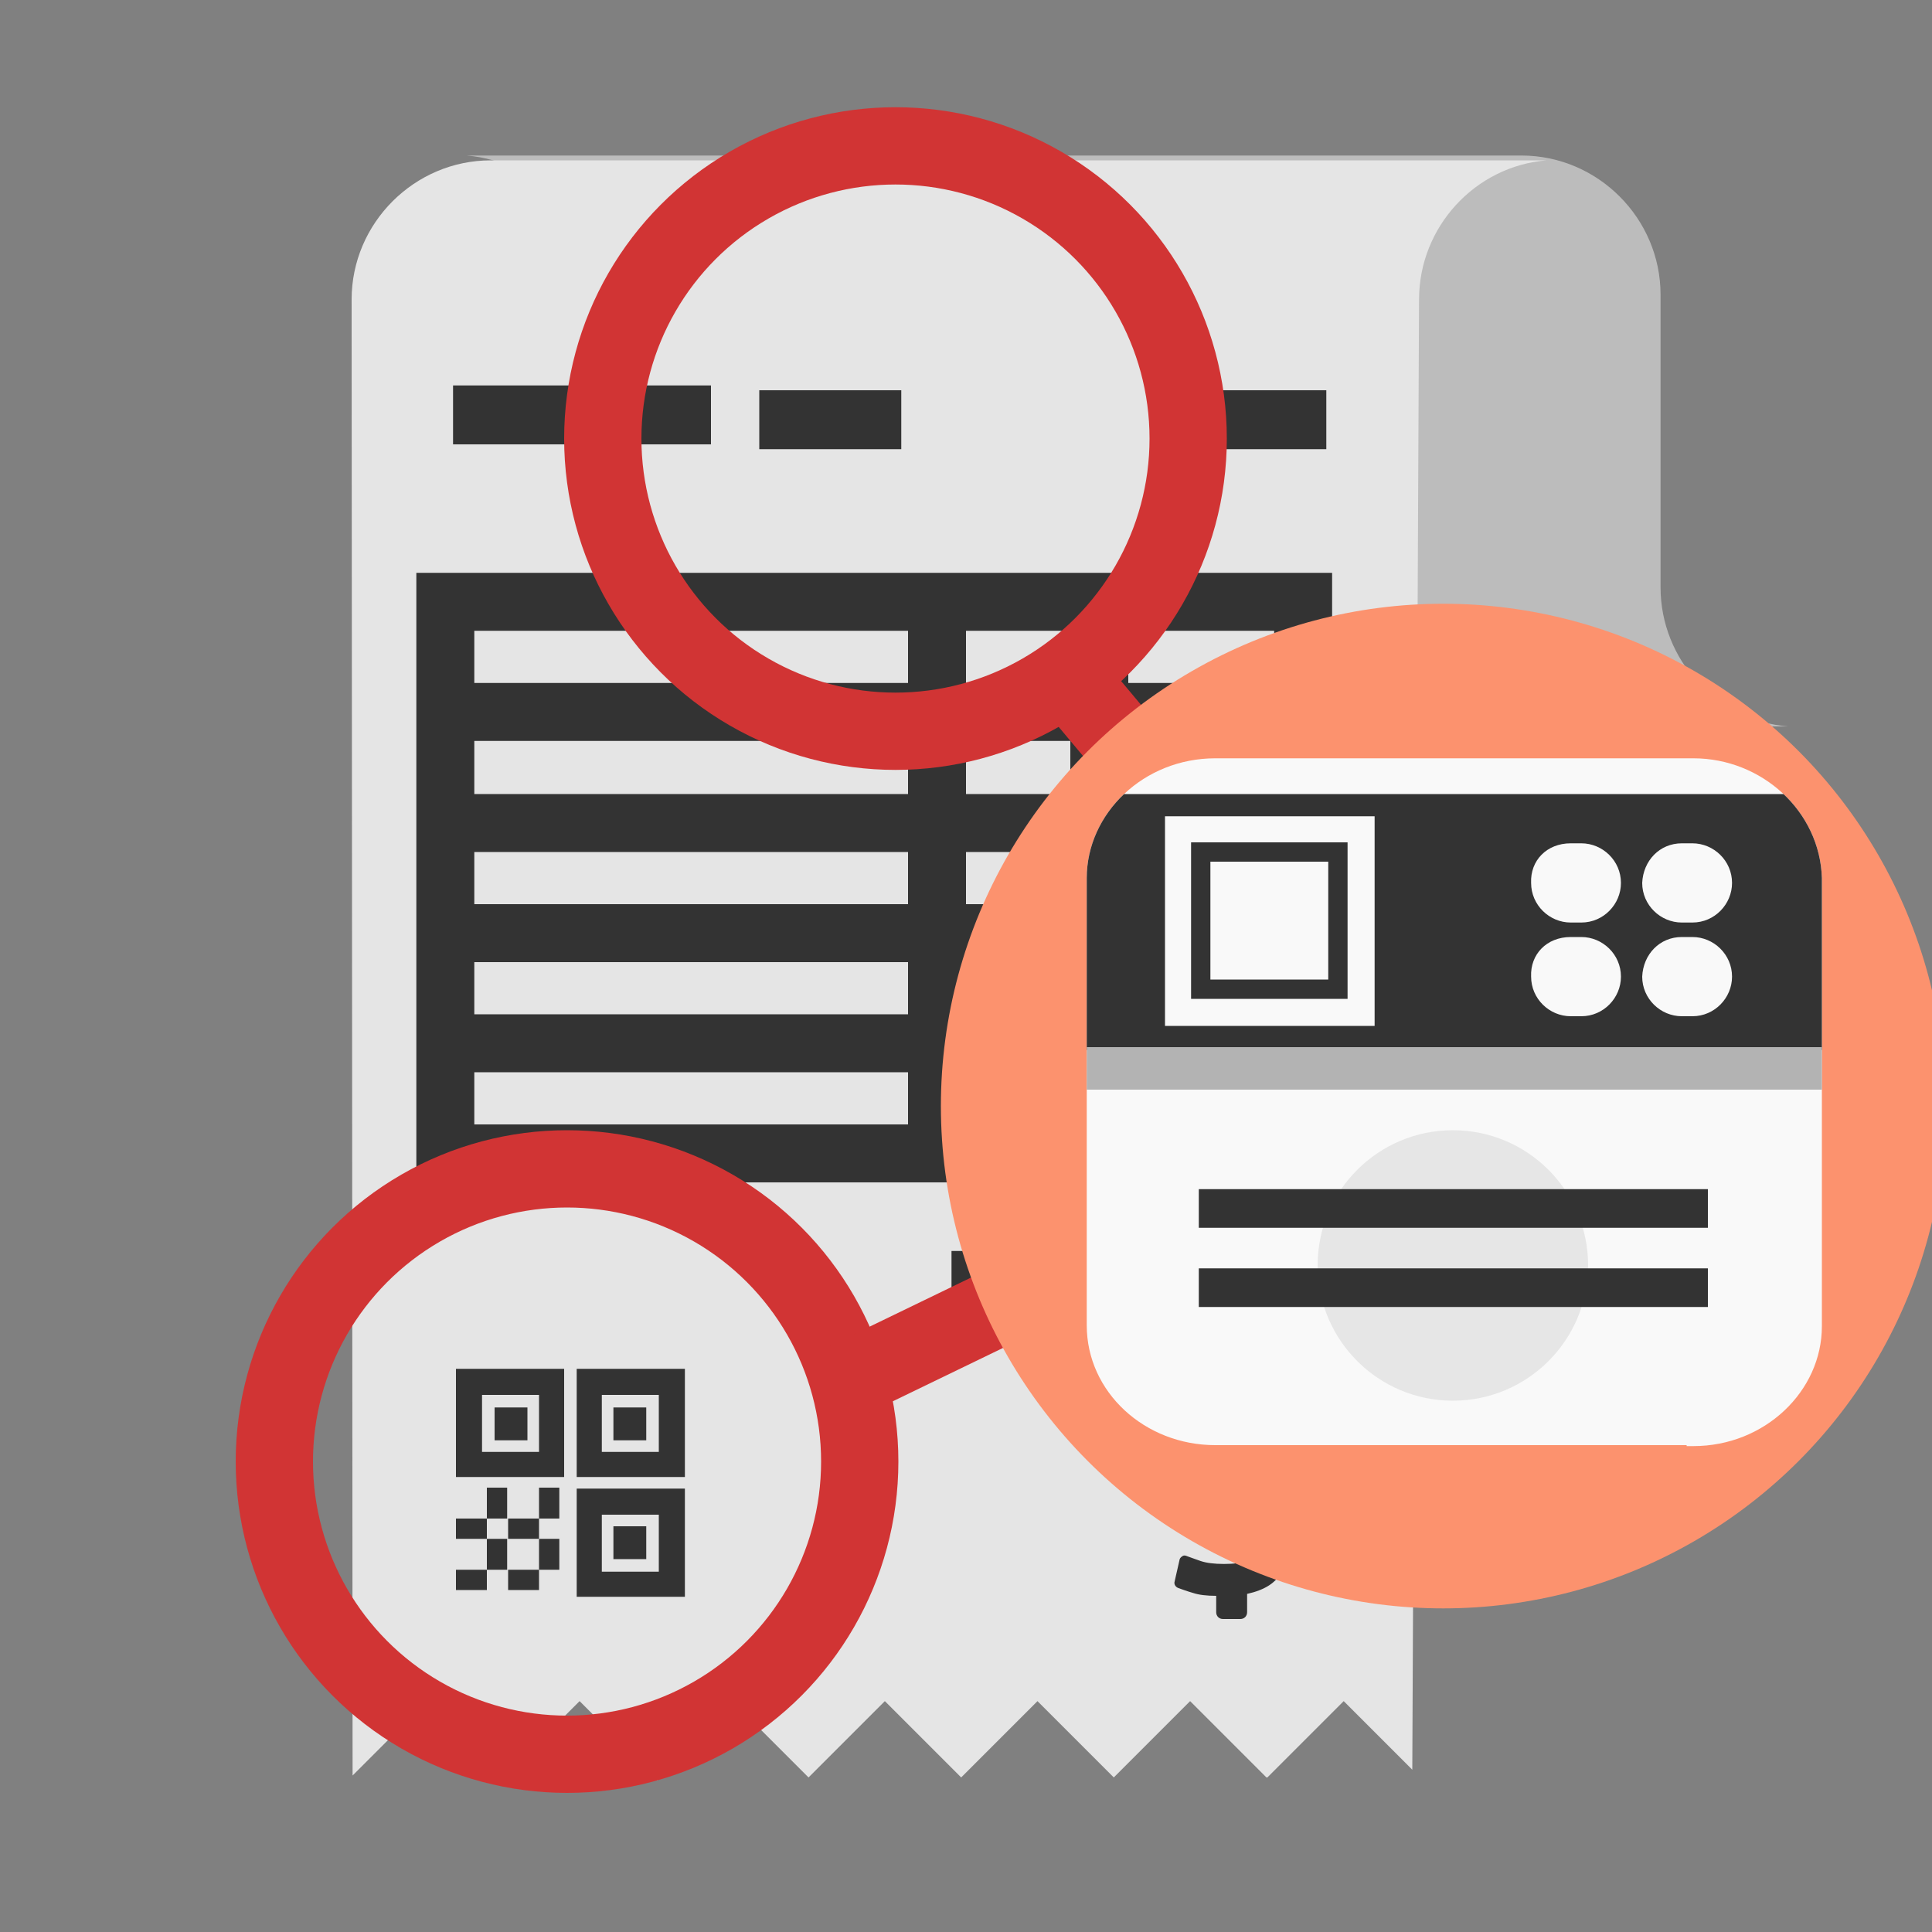 <?xml version="1.0" encoding="utf-8"?>
<!-- Generator: Adobe Illustrator 19.1.0, SVG Export Plug-In . SVG Version: 6.00 Build 0)  -->
<svg version="1.1" id="Layer_1" xmlns="http://www.w3.org/2000/svg" xmlns:xlink="http://www.w3.org/1999/xlink" x="0px" y="0px"
	 viewBox="-99 51 200 200" style="enable-background:new -99 51 200 200;" xml:space="preserve">
<rect x="-99" y="51" width="200" height="200" fill="#808080" stroke="none"/>
<style type="text/css">
	.st0{fill:#BCBCBC;}
	.st1{fill:#E5E5E5;}
	.st2{fill:#333333;}
	.st3{fill:none;stroke:#333333;stroke-width:6;stroke-miterlimit:10;}
	.st4{fill:none;stroke:#D13434;stroke-width:8;stroke-miterlimit:10;}
	.st5{fill:#FC926E;}
	.st6{fill:#F9F9F9;}
	.st7{fill:#E6E6E6;}
	.st8{fill:none;stroke:#333333;stroke-width:4;stroke-miterlimit:10;}
	.st9{clip-path:url(#SVGID_2_);fill:#333333;}
	.st10{clip-path:url(#SVGID_4_);fill:#B3B3B3;}
	.st11{clip-path:url(#SVGID_6_);}
	.st12{clip-path:url(#SVGID_8_);}
	.st13{clip-path:url(#SVGID_10_);fill:#F9F9F9;}
	.st14{clip-path:url(#SVGID_12_);fill:none;stroke:#333333;stroke-width:2;stroke-miterlimit:10;}
</style>
<path class="st0" d="M72.9,81.5v30.3c0,7.5,5.8,13.8,13.2,14.4l0,0H-23.1c-7.9,0-14.4-6.5-14.4-14.4V85.7l0,0v-4.2
	c0-7.5-5.8-13.8-13.2-14.4l0,0H58.5C66.4,67.1,72.9,73.6,72.9,81.5L72.9,81.5z"/>
<g>
	<polygon class="st1" points="-31.1,235.3 -30.9,235.3 -31,235.2 	"/>
	<polygon class="st1" points="-47,235.4 -46.7,235.4 -46.8,235.2 	"/>
	<polygon class="st1" points="-15.1,235.2 -15.1,235.2 -15.1,235.2 	"/>
	<path class="st1" d="M-48.2,67.6c-7.9,0-14.4,6.5-14.4,14.4l0.1,152.8l7.7-7.7l7.9,7.9l7.9-7.9l7.9,7.9l7.9-7.9l7.9,7.9l7.9-7.9
		l7.9,7.9l7.9-7.9l7.9,7.9l7.9-7.9l7.9,7.9l0.1,0l7.9-7.9l7.1,7.1L47.9,82c0-7.5,5.8-13.8,13.2-14.4H-48.2z"/>
</g>
<rect x="-0.5" y="180.5" class="st2" width="36.3" height="4.1"/>
<rect x="12.9" y="189.1" class="st2" width="23.4" height="4.6"/>
<rect x="-52.1" y="90.9" class="st2" width="26.7" height="6.1"/>
<rect x="-20.4" y="91.4" class="st2" width="14.7" height="6.1"/>
<rect x="23.6" y="91.4" class="st2" width="14.7" height="6.1"/>
<g>
	<g>
		<rect x="-43.2" y="205" class="st2" width="2.1" height="3.2"/>
		<rect x="-48.6" y="205" class="st2" width="2.1" height="3.2"/>
		<rect x="-46.4" y="208.2" class="st2" width="3.2" height="2.1"/>
		<rect x="-51.8" y="208.2" class="st2" width="3.2" height="2.1"/>
		<rect x="-43.2" y="210.3" class="st2" width="2.1" height="3.2"/>
		<rect x="-48.6" y="210.3" class="st2" width="2.1" height="3.2"/>
		<rect x="-46.4" y="213.5" class="st2" width="3.2" height="2.1"/>
		<rect x="-51.8" y="213.5" class="st2" width="3.2" height="2.1"/>
	</g>
	<g>
		<rect x="-35.5" y="196.7" class="st2" width="3.4" height="3.4"/>
		<path class="st2" d="M-39.3,192.7h11.2v11.2h-11.2V192.7z M-30.8,195.4h-5.9v5.9h5.9V195.4z"/>
	</g>
	<g>
		<rect x="-47.8" y="196.7" class="st2" width="3.4" height="3.4"/>
		<path class="st2" d="M-51.8,192.7h11.2v11.2h-11.2V192.7z M-43.2,195.4h-5.9v5.9h5.9V195.4z"/>
	</g>
	<g>
		<rect x="-35.5" y="209" class="st2" width="3.4" height="3.4"/>
		<path class="st2" d="M-39.3,205.1h11.2v11.2h-11.2V205.1z M-30.8,207.8h-5.9v5.9h5.9V207.8z"/>
	</g>
</g>
<path class="st2" d="M33.6,209.6C33.6,209.6,33.6,209.6,33.6,209.6c-0.2-0.6-0.6-1-1-1.4c-0.4-0.4-0.9-0.7-1.5-1
	c-0.5-0.3-1.2-0.5-1.9-0.8c-0.5-0.2-0.9-0.4-1.3-0.5c-0.3-0.1-0.6-0.3-0.8-0.5c-0.2-0.1-0.3-0.3-0.4-0.4c-0.1-0.1-0.1-0.3-0.1-0.5
	c0-0.4,0.1-0.6,0.5-0.8c0.4-0.2,1-0.4,1.6-0.4c0.8,0,1.4,0.1,2,0.2c0.7,0.2,1,0.3,1.2,0.4c0.2,0.1,0.4,0.1,0.6,0
	c0.2-0.1,0.3-0.3,0.4-0.5l0.5-2.2c0.1-0.3-0.1-0.6-0.4-0.7c-0.2-0.1-0.4-0.1-0.7-0.2c-0.3-0.1-0.6-0.2-1-0.2
	c-0.4-0.1-0.8-0.1-1.2-0.2c0,0-0.1,0-0.1,0v-1.7c0-0.4-0.3-0.7-0.7-0.7h-1.8c-0.4,0-0.7,0.3-0.7,0.7v1.9c-0.9,0.2-1.7,0.6-2.3,1.1
	c-1.1,0.9-1.7,2.1-1.7,3.6c0,0.7,0.1,1.4,0.4,1.9c0.3,0.5,0.6,1,1,1.3c0.4,0.4,0.9,0.7,1.5,0.9c0.5,0.2,1.1,0.5,1.6,0.7
	c1.1,0.4,1.9,0.8,2.3,1.2c0.3,0.2,0.5,0.5,0.5,1c0,0.4-0.1,0.6-0.4,0.8c-0.3,0.2-0.9,0.3-2,0.3c-1,0-1.8-0.1-2.4-0.3
	c-0.6-0.2-1.1-0.4-1.4-0.5c-0.2-0.1-0.4-0.1-0.5,0c-0.2,0.1-0.3,0.3-0.3,0.4l-0.5,2.2c-0.1,0.3,0.1,0.6,0.4,0.7
	c0.3,0.1,0.8,0.3,1.5,0.5c0.6,0.2,1.4,0.3,2.4,0.3v1.7c0,0.4,0.3,0.7,0.7,0.7h1.8c0.4,0,0.7-0.3,0.7-0.7v-1.9
	c0.9-0.2,1.7-0.5,2.3-0.9c1.2-0.8,1.8-2,1.8-3.6C34,210.8,33.8,210.1,33.6,209.6z"/>
<rect x="-52.9" y="113.3" class="st3" width="88.8" height="57.1"/>
<line class="st3" x1="-2" y1="113.6" x2="-2" y2="170.2"/>
<line class="st3" x1="14.8" y1="113.6" x2="14.8" y2="170.7"/>
<line class="st3" x1="-52.9" y1="124.7" x2="36.4" y2="124.7"/>
<line class="st3" x1="-52.9" y1="136.2" x2="36.4" y2="136.2"/>
<line class="st3" x1="-52.9" y1="147.6" x2="36.4" y2="147.6"/>
<line class="st3" x1="-52.9" y1="159" x2="36.4" y2="159"/>
<g>
	<circle class="st4" cx="-40.3" cy="202.3" r="30.3"/>
	<line class="st4" x1="-11.5" y1="194" x2="51.5" y2="163.5"/>
</g>
<g>
	<circle class="st4" cx="-6.3" cy="96.4" r="30.3"/>
	<line class="st4" x1="11" y1="120.5" x2="49.5" y2="166.5"/>
</g>
<g>
	<circle class="st5" cx="50.4" cy="165.5" r="52"/>
	<path class="st6" d="M76.3,129.5h-0.7H27.4h-0.1h-0.5c-7.4,0-13.3,5.7-13.3,12.4v46.3c0,6.9,6,12.4,13.3,12.4h0.5h0.1h48.2v0.1h0.7
		c7.4,0,13.3-5.7,13.3-12.4v-46.4C89.4,135,83.4,129.5,76.3,129.5z"/>
	<circle class="st7" cx="51.4" cy="182" r="14"/>
	<line class="st8" x1="25.1" y1="176.1" x2="77.8" y2="176.1"/>
	<line class="st8" x1="25.1" y1="184.3" x2="77.8" y2="184.3"/>
	<g>
		<g>
			<defs>
				<path id="SVGID_1_" d="M76.3,129.5h-0.7H27.4h-0.1h-0.5c-7.4,0-13.3,5.7-13.3,12.4v46.3c0,6.9,6,12.4,13.3,12.4h0.5h0.1h48.2
					v0.1h0.7c7.4,0,13.3-5.7,13.3-12.4v-46.4C89.4,135,83.4,129.5,76.3,129.5z"/>
			</defs>
			<clipPath id="SVGID_2_">
				<use xlink:href="#SVGID_1_"  style="overflow:visible;"/>
			</clipPath>
			<rect x="10" y="133.2" class="st9" width="82.8" height="26.5"/>
		</g>
		<g>
			<defs>
				<path id="SVGID_3_" d="M76.3,129.5h-0.7H27.4h-0.1h-0.5c-7.4,0-13.3,5.7-13.3,12.4v46.3c0,6.9,6,12.4,13.3,12.4h0.5h0.1h48.2
					v0.1h0.7c7.4,0,13.3-5.7,13.3-12.4v-46.4C89.4,135,83.4,129.5,76.3,129.5z"/>
			</defs>
			<clipPath id="SVGID_4_">
				<use xlink:href="#SVGID_3_"  style="overflow:visible;"/>
			</clipPath>
			<rect x="10.6" y="159.4" class="st10" width="82.2" height="4.4"/>
		</g>
		<g>
			<defs>
				<path id="SVGID_5_" d="M76.3,129.5h-0.7H27.4h-0.1h-0.5c-7.4,0-13.3,5.7-13.3,12.4v46.3c0,6.9,6,12.4,13.3,12.4h0.5h0.1h48.2
					v0.1h0.7c7.4,0,13.3-5.7,13.3-12.4v-46.4C89.4,135,83.4,129.5,76.3,129.5z"/>
			</defs>
			<clipPath id="SVGID_6_">
				<use xlink:href="#SVGID_5_"  style="overflow:visible;"/>
			</clipPath>
			<g class="st11">
				<path class="st6" d="M75.1,138.3h1.1c2.2,0,4.1,1.8,4.1,4.1l0,0c0,2.2-1.8,4.1-4.1,4.1h-1.1c-2.2,0-4.1-1.8-4.1-4.1l0,0
					C71.1,140.1,72.8,138.3,75.1,138.3z"/>
				<path class="st6" d="M63.6,138.3h1.1c2.2,0,4.1,1.8,4.1,4.1l0,0c0,2.2-1.8,4.1-4.1,4.1h-1.1c-2.2,0-4.1-1.8-4.1-4.1l0,0
					C59.4,140.1,61.1,138.3,63.6,138.3z"/>
			</g>
		</g>
		<g>
			<defs>
				<path id="SVGID_7_" d="M76.3,129.5h-0.7H27.4h-0.1h-0.5c-7.4,0-13.3,5.7-13.3,12.4v46.3c0,6.9,6,12.4,13.3,12.4h0.5h0.1h48.2
					v0.1h0.7c7.4,0,13.3-5.7,13.3-12.4v-46.4C89.4,135,83.4,129.5,76.3,129.5z"/>
			</defs>
			<clipPath id="SVGID_8_">
				<use xlink:href="#SVGID_7_"  style="overflow:visible;"/>
			</clipPath>
			<g class="st12">
				<path class="st6" d="M75.1,148h1.1c2.2,0,4.1,1.8,4.1,4.1l0,0c0,2.2-1.8,4.1-4.1,4.1h-1.1c-2.2,0-4.1-1.8-4.1-4.1l0,0
					C71.1,149.8,72.8,148,75.1,148z"/>
				<path class="st6" d="M63.6,148h1.1c2.2,0,4.1,1.8,4.1,4.1l0,0c0,2.2-1.8,4.1-4.1,4.1h-1.1c-2.2,0-4.1-1.8-4.1-4.1l0,0
					C59.4,149.8,61.1,148,63.6,148z"/>
			</g>
		</g>
		<g>
			<defs>
				<path id="SVGID_9_" d="M76.3,129.5h-0.7H27.4h-0.1h-0.5c-7.4,0-13.3,5.7-13.3,12.4v46.3c0,6.9,6,12.4,13.3,12.4h0.5h0.1h48.2
					v0.1h0.7c7.4,0,13.3-5.7,13.3-12.4v-46.4C89.4,135,83.4,129.5,76.3,129.5z"/>
			</defs>
			<clipPath id="SVGID_10_">
				<use xlink:href="#SVGID_9_"  style="overflow:visible;"/>
			</clipPath>
			<rect x="21.6" y="135.5" class="st13" width="21.7" height="21.7"/>
		</g>
		<g>
			<defs>
				<path id="SVGID_11_" d="M76.3,129.5h-0.7H27.4h-0.1h-0.5c-7.4,0-13.3,5.7-13.3,12.4v46.3c0,6.9,6,12.4,13.3,12.4h0.5h0.1h48.2
					v0.1h0.7c7.4,0,13.3-5.7,13.3-12.4v-46.4C89.4,135,83.4,129.5,76.3,129.5z"/>
			</defs>
			<clipPath id="SVGID_12_">
				<use xlink:href="#SVGID_11_"  style="overflow:visible;"/>
			</clipPath>
			<rect x="25.3" y="139.2" class="st14" width="14.2" height="14.2"/>
		</g>
	</g>
</g>
</svg>
